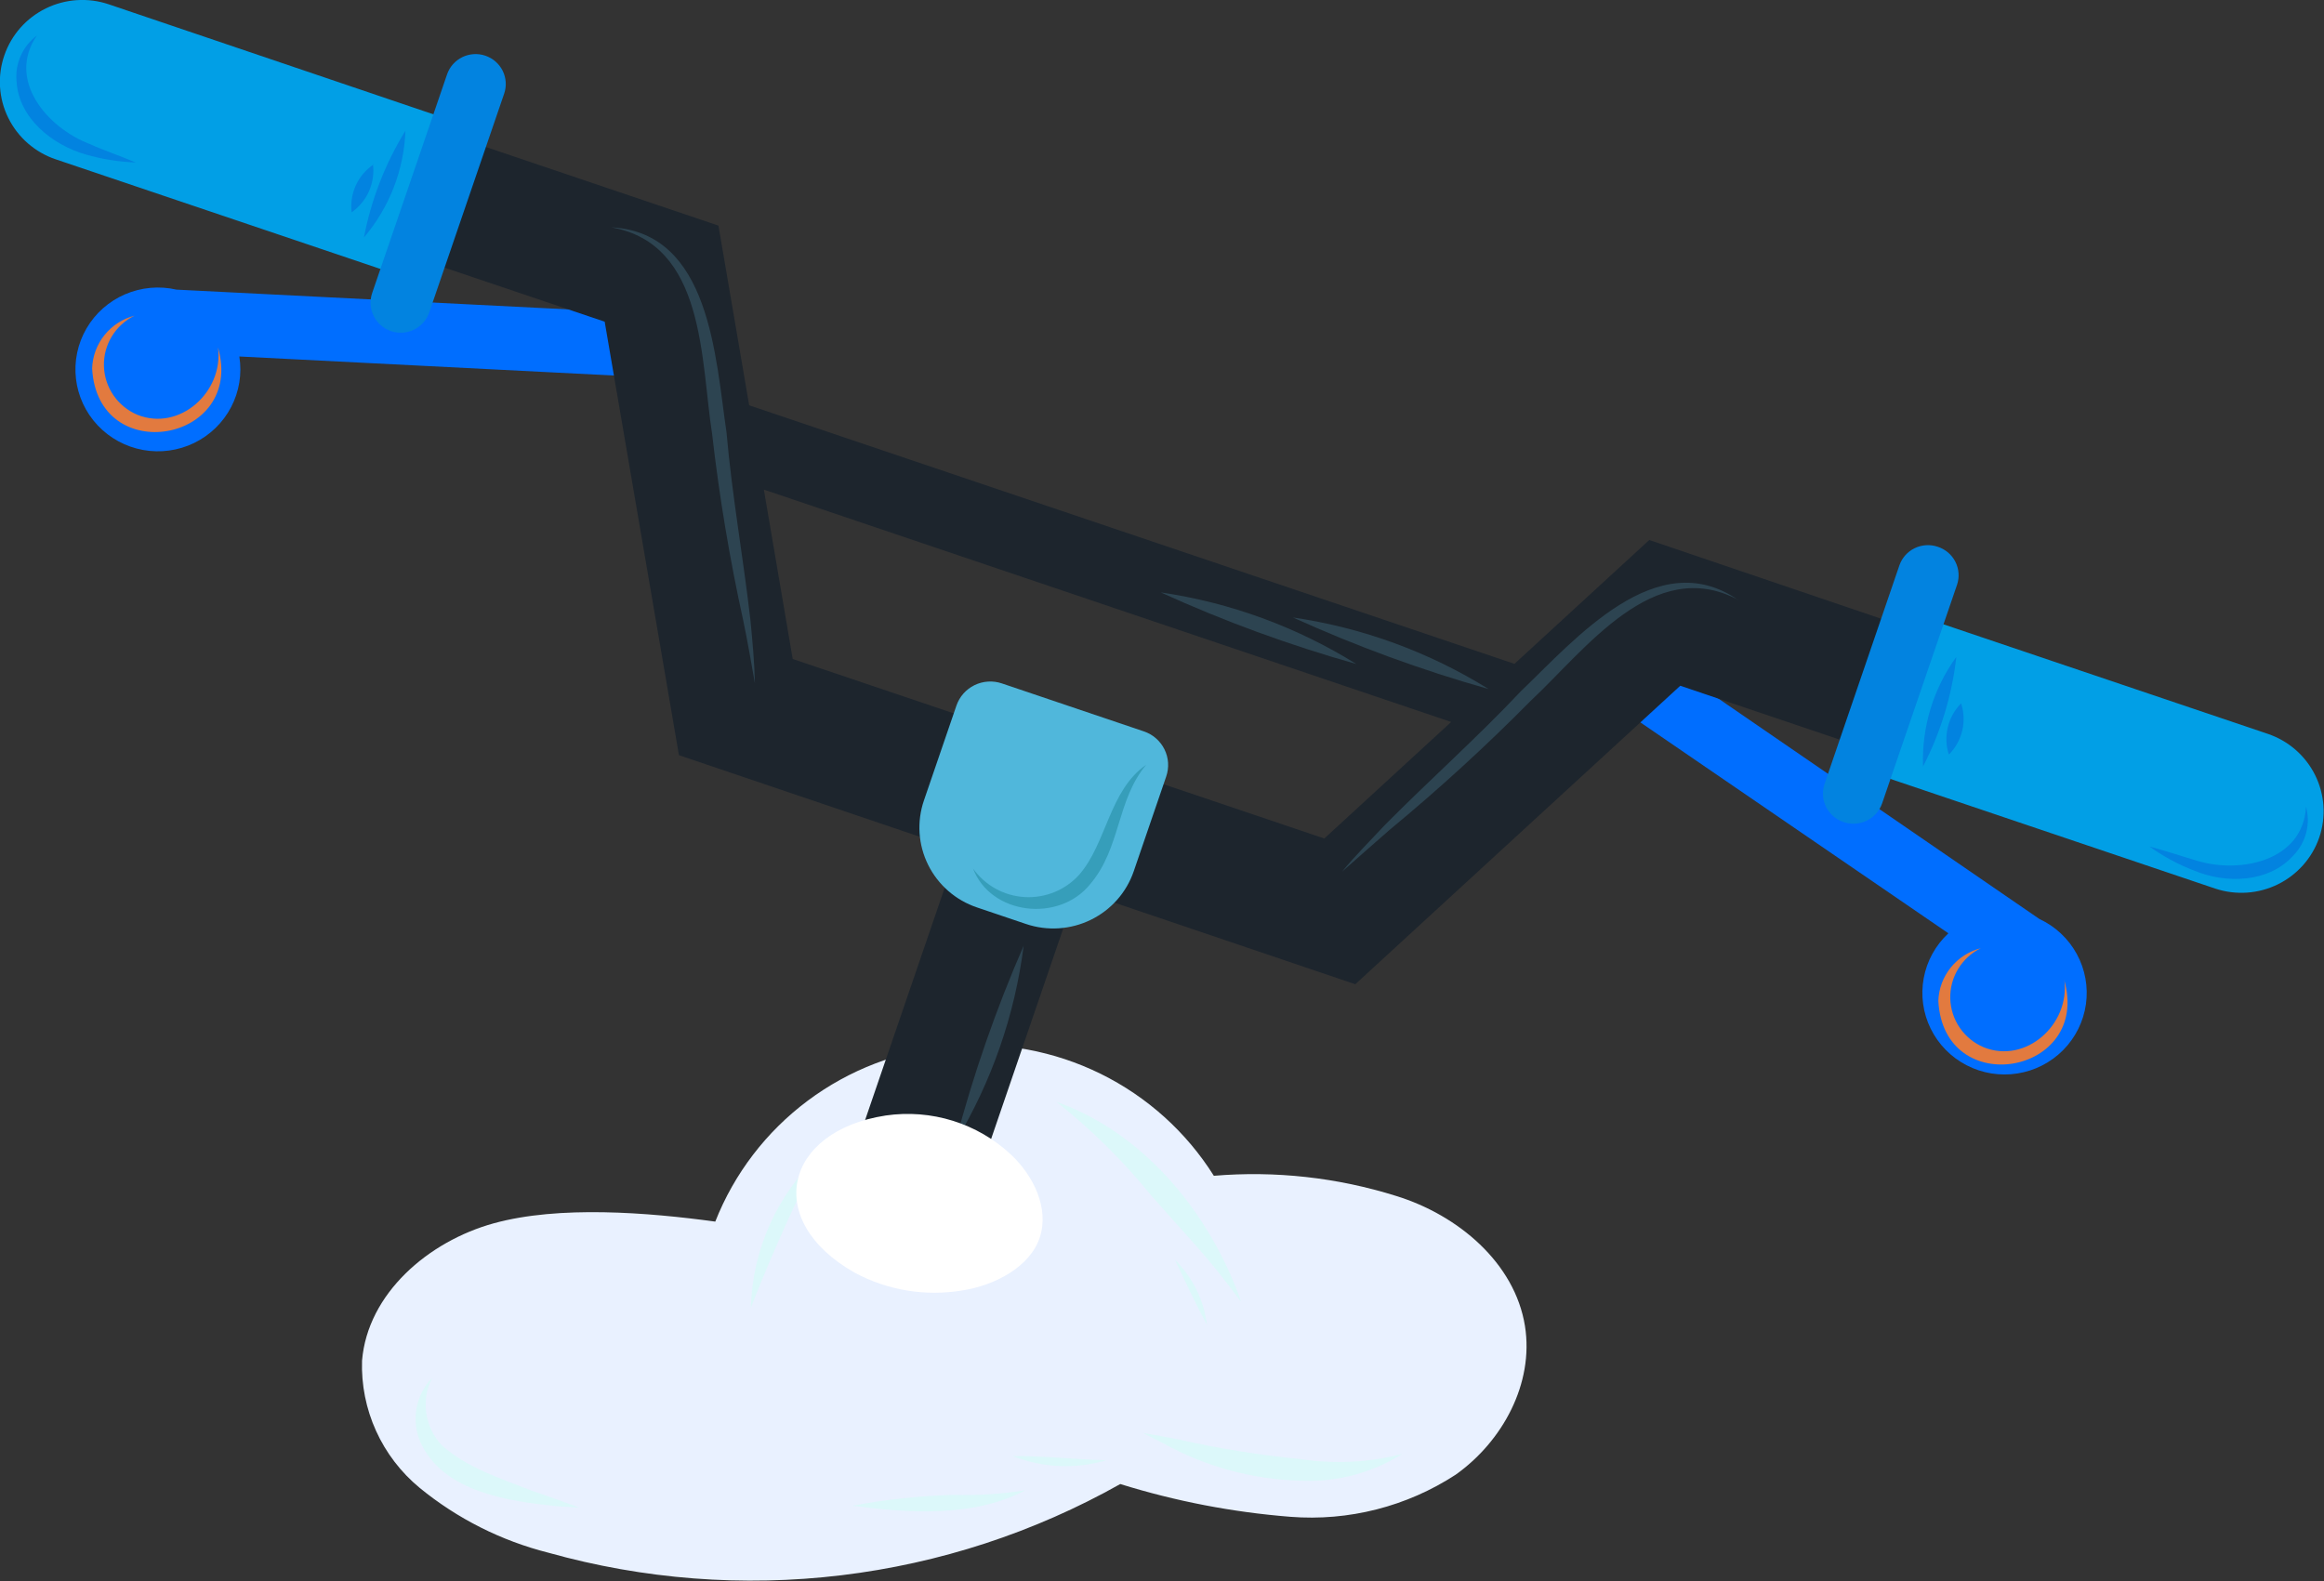 <svg xmlns="http://www.w3.org/2000/svg" width="144" height="98" viewBox="0 0 144 98" fill="none"><rect x="0" y="0" width="144" height="98" fill="#333333" stroke="none"/><g clip-path="url(#clip0_576_600)"><path d="M44.32 75.705C45.493 72.729 47.477 70.135 50.048 68.213C52.62 66.291 55.68 65.118 58.885 64.823C62.089 64.529 65.314 65.125 68.197 66.545C71.08 67.966 73.509 70.154 75.212 72.866C79.025 72.546 82.865 72.971 86.513 74.117C90.337 75.297 93.866 78.26 94.491 82.182C95.054 85.731 93.106 89.324 90.194 91.391C87.167 93.364 83.566 94.282 79.956 93.999C76.377 93.716 72.841 93.035 69.415 91.968C64.086 94.969 58.211 96.891 52.129 97.622C46.047 98.353 39.88 97.878 33.984 96.226C31.059 95.487 28.335 94.114 26.006 92.207C24.845 91.25 23.919 90.041 23.3 88.674C22.681 87.308 22.384 85.818 22.433 84.32C22.781 80.159 26.542 76.93 30.589 75.812C34.636 74.694 40.157 75.137 44.32 75.705Z" fill="#E9F1FF"></path><path d="M76.57 79.777C76.678 80.061 76.812 80.39 76.892 80.665C76.517 80.168 76.222 79.777 75.847 79.298C74.641 77.701 72.827 75.803 71.38 74.144C69.628 71.979 67.642 70.013 65.457 68.279C70.674 70.133 74.569 74.747 76.57 79.777Z" fill="#DCF8FA"></path><path d="M74.782 82.092C74.067 80.779 73.451 79.431 72.799 78.064C73.894 79.15 74.592 80.567 74.782 82.092Z" fill="#DCF8FA"></path><path d="M72.986 89.2C75.493 89.764 78.032 90.172 80.589 90.424C82.688 90.745 84.832 90.637 86.887 90.105C85.021 91.278 82.84 91.857 80.633 91.764C77.637 91.693 74.702 90.898 72.084 89.448L70.807 88.801C71.566 88.925 72.272 89.058 72.986 89.2Z" fill="#DCF8FA"></path><path d="M68.548 90.495C66.641 91.06 64.598 90.969 62.75 90.237C64.671 90.22 66.618 90.441 68.548 90.495Z" fill="#DCF8FA"></path><path d="M59.06 92.641C60.555 92.683 62.05 92.588 63.527 92.357C60.275 94.07 56.201 93.759 52.807 93.316C54.87 92.925 56.961 92.7 59.06 92.641Z" fill="#DCF8FA"></path><path d="M26.773 85.393C26.434 86.061 26.308 86.817 26.412 87.558C26.516 88.3 26.844 88.993 27.354 89.545C28.917 90.973 31.061 91.63 33 92.401C33.965 92.721 34.965 93.085 35.894 93.431L34.492 93.342C31.463 93.031 27.47 92.455 26.067 89.412C25.77 88.748 25.679 88.011 25.805 87.296C25.93 86.58 26.267 85.918 26.773 85.393Z" fill="#DCF8FA"></path><path d="M50.769 71.57C49.197 74.658 47.848 77.665 46.525 81.037C46.572 79.259 46.971 77.509 47.699 75.884C48.427 74.26 49.47 72.794 50.769 71.57Z" fill="#DCF8FA"></path><path d="M66.924 54.494L59.566 52.008L52.387 72.964L59.745 75.45L66.924 54.494Z" fill="#1D252D"></path><path d="M39.951 23.369L40.156 19.422L10.935 17.949C9.868 17.704 8.75 17.806 7.747 18.239C6.743 18.673 5.905 19.415 5.358 20.356C4.811 21.298 4.583 22.389 4.707 23.47C4.831 24.55 5.302 25.562 6.049 26.356C6.796 27.151 7.78 27.686 8.857 27.884C9.933 28.081 11.045 27.93 12.029 27.452C13.012 26.974 13.815 26.196 14.319 25.231C14.824 24.266 15.003 23.166 14.83 22.092L39.951 23.369Z" fill="#006EFF"></path><path d="M100.037 43.669L102.297 40.422L126.364 56.95C127.351 57.409 128.164 58.17 128.683 59.122C129.202 60.074 129.4 61.166 129.248 62.238C129.096 63.309 128.601 64.304 127.837 65.076C127.073 65.848 126.079 66.356 125.003 66.525C123.926 66.695 122.824 66.517 121.857 66.017C120.89 65.518 120.11 64.724 119.631 63.751C119.152 62.779 119.001 61.679 119.198 60.615C119.395 59.551 119.931 58.577 120.727 57.838L100.037 43.669Z" fill="#006EFF"></path><path d="M102.192 33.465L93.839 41.14L46.42 25.117L44.517 13.982L21.343 6.148L18.779 13.627L37.468 19.936L42.069 46.8L83.976 60.995L104.113 42.497L122.802 48.814L125.366 41.335L102.192 33.465ZM82.056 51.963L49.118 40.838L47.331 30.342L89.917 44.742L82.056 51.963Z" fill="#1D252D"></path><path d="M62.066 42.348L70.878 45.326C71.154 45.419 71.408 45.565 71.627 45.756C71.845 45.947 72.024 46.178 72.152 46.437C72.281 46.697 72.357 46.978 72.376 47.267C72.394 47.555 72.356 47.844 72.262 48.118L70.248 53.997C69.798 55.309 68.842 56.39 67.59 57.002C66.338 57.614 64.893 57.708 63.572 57.261L60.535 56.235C59.214 55.789 58.126 54.84 57.509 53.596C56.893 52.353 56.799 50.917 57.249 49.605L59.263 43.726C59.357 43.452 59.504 43.2 59.696 42.982C59.888 42.765 60.121 42.588 60.382 42.46C60.643 42.333 60.927 42.257 61.217 42.239C61.507 42.22 61.799 42.258 62.074 42.351L62.066 42.348Z" fill="#50B7DB"></path><path d="M3.457 9.875L24.817 17.088L28.096 7.506L6.736 0.266C5.455 -0.165 4.054 -0.074 2.842 0.52C1.629 1.114 0.703 2.162 0.268 3.434C0.05 4.065 -0.04 4.732 0.002 5.397C0.045 6.063 0.219 6.714 0.516 7.312C0.812 7.91 1.224 8.445 1.729 8.885C2.234 9.324 2.821 9.661 3.457 9.875Z" fill="#019FE6"></path><path d="M137.264 55.069L115.904 47.856L119.165 38.266L140.516 45.478C141.797 45.911 142.852 46.83 143.45 48.035C144.048 49.239 144.14 50.63 143.706 51.902C143.27 53.167 142.349 54.21 141.142 54.803C139.935 55.397 138.542 55.492 137.264 55.069Z" fill="#019FE6"></path><path d="M24.227 20.52C23.76 20.36 23.374 20.024 23.155 19.584C22.936 19.143 22.901 18.635 23.057 18.169L27.703 4.604C27.863 4.139 28.203 3.757 28.646 3.541C29.09 3.325 29.602 3.292 30.07 3.45C30.302 3.528 30.517 3.651 30.701 3.812C30.886 3.972 31.037 4.167 31.146 4.385C31.254 4.604 31.319 4.841 31.335 5.084C31.351 5.327 31.319 5.571 31.24 5.801L26.595 19.367C26.434 19.831 26.095 20.213 25.651 20.429C25.207 20.646 24.695 20.678 24.227 20.52Z" fill="#0283E0"></path><path d="M114.252 50.952C114.721 51.107 115.233 51.072 115.676 50.854C116.12 50.637 116.459 50.254 116.619 49.789L121.265 36.233C121.343 36 121.373 35.754 121.354 35.509C121.336 35.265 121.268 35.026 121.156 34.807C121.044 34.589 120.889 34.394 120.701 34.235C120.512 34.077 120.294 33.956 120.059 33.882C119.591 33.724 119.079 33.757 118.635 33.973C118.191 34.189 117.852 34.571 117.691 35.035L113.046 48.601C112.969 48.834 112.94 49.079 112.959 49.324C112.978 49.568 113.046 49.806 113.158 50.025C113.27 50.243 113.424 50.438 113.612 50.596C113.799 50.756 114.017 50.876 114.252 50.952Z" fill="#0283E0"></path><path d="M71.022 47.395C69.182 49.586 69.45 52.558 67.556 54.785C65.626 57.198 61.383 56.701 60.293 53.827C60.658 54.342 61.136 54.768 61.69 55.074C62.244 55.38 62.861 55.557 63.494 55.593C64.127 55.629 64.761 55.522 65.346 55.281C65.932 55.04 66.455 54.67 66.877 54.199C68.565 52.265 68.735 48.965 71.022 47.395Z" fill="#369EBA"></path><path d="M107.686 37.164C102.46 34.405 98.225 40.278 94.839 43.437C92.067 46.242 89.154 48.907 86.111 51.421C85.102 52.309 84.137 53.143 83.154 54.021C83.994 53.001 84.941 52.06 85.834 51.102C88.595 48.316 91.543 45.699 94.223 42.851C97.609 39.604 102.674 33.678 107.713 37.191L107.686 37.164Z" fill="#2D4451"></path><path d="M37.869 14.088C44.015 14.398 44.328 22.161 45.016 26.793C45.355 30.687 46.052 34.538 46.499 38.433C46.624 39.737 46.749 41.041 46.776 42.345C46.544 41.059 46.329 39.772 46.061 38.495C45.216 34.659 44.569 30.783 44.123 26.881C43.408 22.33 43.721 15.108 37.869 14.088Z" fill="#2D4451"></path><path d="M80.115 38.266C84.421 38.897 88.549 40.407 92.238 42.702C88.089 41.531 84.037 40.048 80.115 38.266Z" fill="#2D4451"></path><path d="M63.428 58.609C62.882 62.901 61.447 67.034 59.211 70.746C60.302 66.6 61.712 62.542 63.428 58.609Z" fill="#2D4451"></path><path d="M71.924 36.713C76.228 37.342 80.353 38.853 84.038 41.149C79.891 39.981 75.841 38.498 71.924 36.713Z" fill="#2D4451"></path><path d="M2.288 2.199C0.394 4.95 2.913 7.913 5.558 8.924C6.451 9.332 7.443 9.652 8.407 10.069C7.357 10.031 6.316 9.864 5.307 9.572C3.262 8.986 1.171 7.345 1.028 5.065C0.972 4.52 1.059 3.97 1.28 3.468C1.5 2.966 1.847 2.529 2.288 2.199Z" fill="#0283E0"></path><path d="M25.122 8.1C25.034 10.53 24.128 12.86 22.549 14.718C22.999 12.376 23.87 10.134 25.122 8.1Z" fill="#0283E0"></path><path d="M23.111 10.185C23.181 10.753 23.095 11.329 22.863 11.853C22.63 12.376 22.259 12.827 21.788 13.158C21.719 12.585 21.809 12.005 22.051 11.481C22.292 10.956 22.674 10.508 23.155 10.185H23.111Z" fill="#0283E0"></path><path d="M142.882 49.977C143.029 50.504 143.035 51.06 142.901 51.59C142.766 52.12 142.495 52.607 142.114 53.002C140.586 54.723 137.924 54.776 135.95 53.951C134.969 53.575 134.041 53.074 133.189 52.461C134.208 52.727 135.182 53.064 136.155 53.348C138.835 54.155 142.677 53.348 142.882 50.03V49.977Z" fill="#0283E0"></path><path d="M121.22 40.705C120.952 43.076 120.252 45.378 119.156 47.501C119.065 45.071 119.791 42.68 121.22 40.705Z" fill="#0283E0"></path><path d="M121.514 43.588C121.694 44.136 121.718 44.722 121.584 45.282C121.45 45.842 121.163 46.355 120.755 46.764C120.578 46.216 120.556 45.631 120.69 45.071C120.823 44.511 121.109 43.998 121.514 43.588Z" fill="#0283E0"></path><path d="M127.903 60.729C129.591 66.612 120.425 68.217 120.104 62.025C120.129 61.271 120.4 60.546 120.875 59.957C121.35 59.369 122.004 58.949 122.739 58.76C122.155 59.046 121.667 59.492 121.331 60.046C120.995 60.6 120.825 61.237 120.843 61.883C120.861 62.53 121.065 63.157 121.431 63.692C121.797 64.226 122.31 64.645 122.909 64.899C125.517 65.955 128.269 63.497 127.911 60.729H127.903Z" fill="#E27A3F"></path><path d="M13.508 21.532C15.196 27.414 6.031 29.029 5.709 22.827C5.734 22.075 6.004 21.351 6.477 20.762C6.95 20.174 7.602 19.753 8.335 19.562C7.752 19.849 7.263 20.295 6.927 20.849C6.591 21.402 6.422 22.04 6.44 22.686C6.458 23.332 6.662 23.96 7.028 24.494C7.394 25.029 7.907 25.448 8.505 25.702C11.114 26.758 13.865 24.3 13.508 21.532Z" fill="#E27A3F"></path><path d="M54.888 69.129C56.281 68.927 57.702 69.039 59.045 69.458C60.388 69.878 61.617 70.593 62.643 71.552C64.036 72.865 65.019 74.861 64.429 76.68C63.84 78.498 61.651 79.661 59.623 79.971C57.34 80.353 54.994 79.966 52.959 78.871C47.259 75.65 48.59 70.088 54.888 69.129Z" fill="white"></path></g><defs><clipPath id="clip0_576_600"><rect width="144" height="98" fill="white"></rect></clipPath></defs></svg>